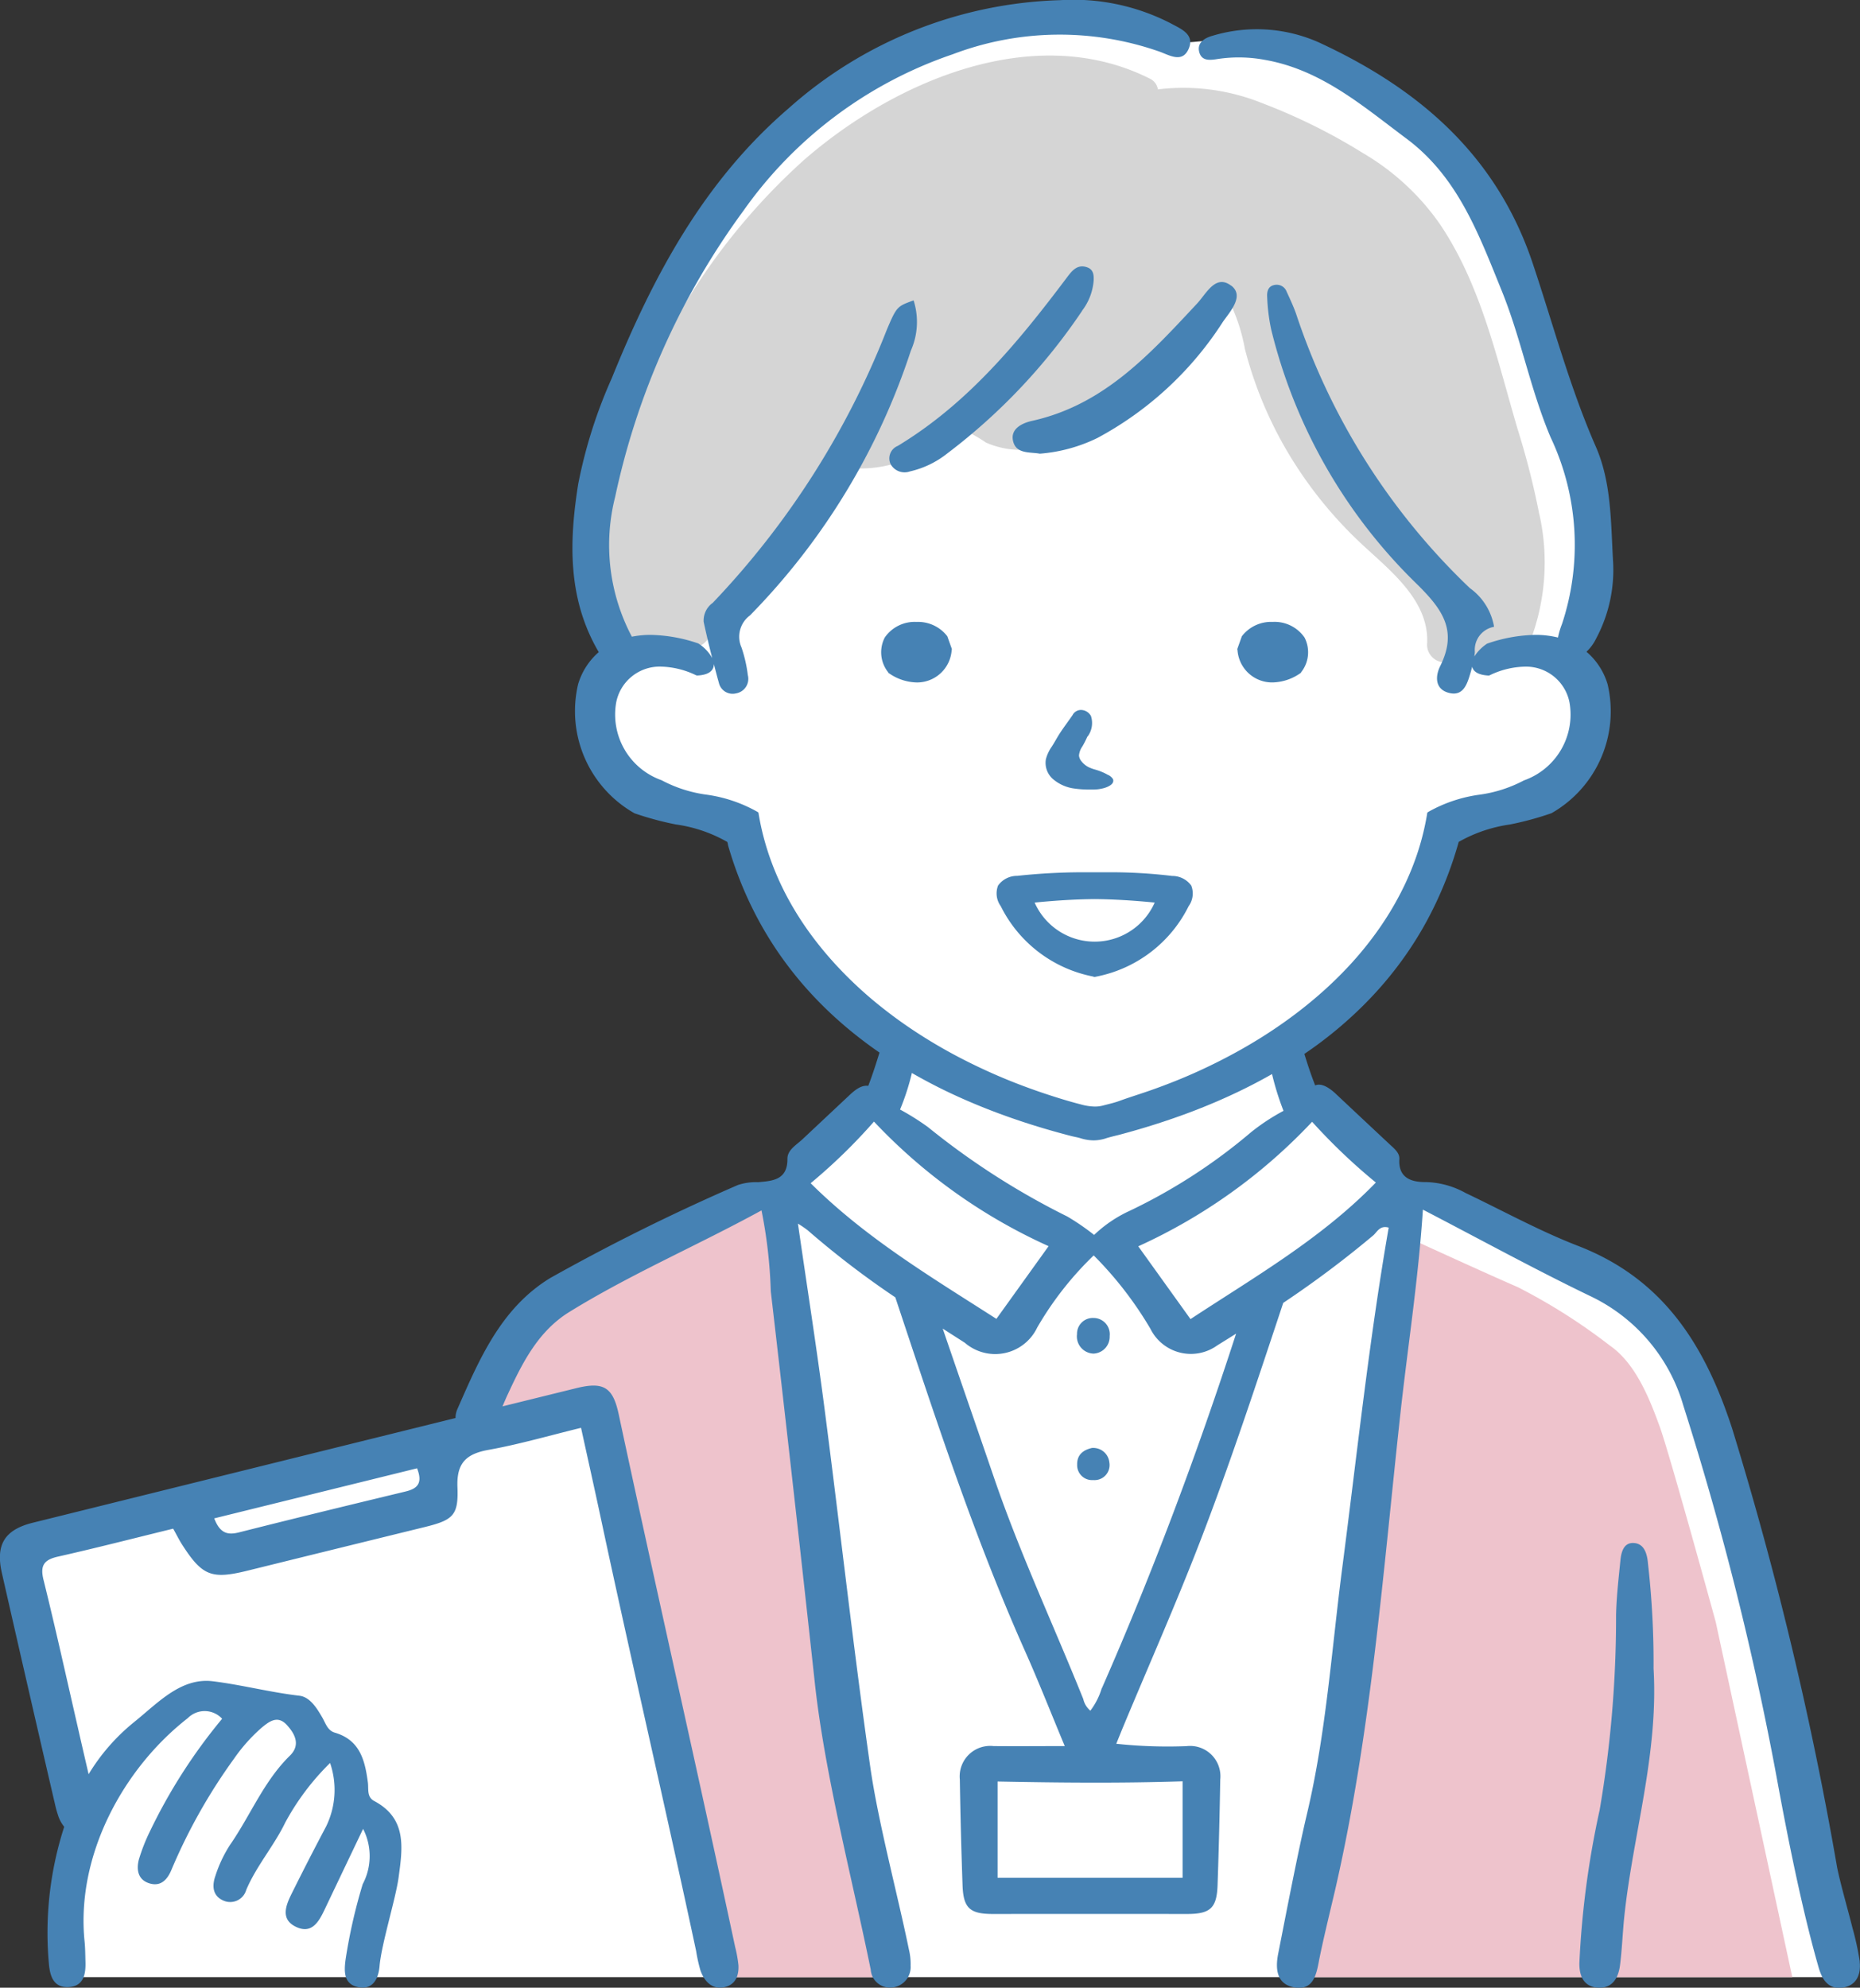 <svg id="グループ_8192" data-name="グループ 8192" xmlns="http://www.w3.org/2000/svg" xmlns:xlink="http://www.w3.org/1999/xlink" width="102" height="109" viewBox="0 0 102 109">
  <rect x="0" y="0" width="102" height="109" fill="#333333" stroke="none"/>
  <defs>
    <style>
      .cls-1 {
        fill: none;
      }

      .cls-2 {
        clip-path: url(#clip-path);
      }

      .cls-3 {
        fill: #fff;
      }

      .cls-4 {
        fill: #eec3cc;
      }

      .cls-5 {
        fill: #d5d5d5;
      }

      .cls-6 {
        fill: #8e9eb2;
      }

      .cls-7 {
        fill: #4682b4;
      }
    </style>
    <clipPath id="clip-path">
      <rect id="長方形_3205" data-name="長方形 3205" class="cls-1" width="102" height="109"/>
    </clipPath>
  </defs>
  <g id="グループ_8191" data-name="グループ 8191" class="cls-2">
    <path id="パス_5219" data-name="パス 5219" class="cls-3" d="M64.6,3.573a23.256,23.256,0,0,0-4.871-.581A29.215,29.215,0,0,0,51.7,4.811a41.744,41.744,0,0,0-6.434,3.735,48.721,48.721,0,0,0-6.113,7.66A70.931,70.931,0,0,0,35.471,24.3a48,48,0,0,0-1.433,4.924,10.9,10.9,0,0,0-.239,4.317c.335,1.772,1.051,2.319,1.289,3.242s.812.131.1,1.509-1.385.516-1.242,2.287.143,2.346.812,3.4a4.721,4.721,0,0,0,3.057,2.25c1.481.335,4.059.718,4.059.862a25.13,25.13,0,0,0,1.576,4.183,21.423,21.423,0,0,0,2.961,4.267,36.247,36.247,0,0,0,2.961,2.8,4.605,4.605,0,0,1,1.242,1.2,6.406,6.406,0,0,1-.573,2.346c-.423.479-1.1.273-2.245,1.6s-1.046,1.611-1.932,2.569-.217.99-1.7,1.261a7.058,7.058,0,0,0-2.245.654,108.424,108.424,0,0,0-9.982,5.027c-1.242.958-2.913,2.25-3.486,3.878s-1.46,3.776-1.46,3.776L2.756,87.018l-.621,1.053L5.947,102.4A11.951,11.951,0,0,0,5,104.685c-.143.766.1,5.7.1,5.7h96.951L97.94,89.867s-2.866-9.312-3.677-11.994-1.624-3.112-3.1-4.4-11.606-6.08-11.606-6.08l-1.481.143-1-2.2L73.4,62.312l-.684.5-1.236-3.467s3.391-2.586,4.68-3.807,3.3-3.7,3.534-4.9.239-3.023,1.289-3.5,4.352-1.005,5.065-1.532a5.16,5.16,0,0,0,2.194-2.729,6.623,6.623,0,0,0,.143-3.16,6.257,6.257,0,0,0-1.06-1.849s1.777-3.034,1.729-5.332a14.182,14.182,0,0,0-1.1-5.985c-.907-2.107-2.579-4.548-2.866-6.368a17.394,17.394,0,0,0-3.534-8.714C78.884,8.21,78.645,7.683,75.971,6.1s-4.443-1.554-6.256-1.867-3.439.335-4.107-.1a7.154,7.154,0,0,0-1-.568" transform="translate(-1.404 -1.963)"/>
    <path id="パス_5220" data-name="パス 5220" class="cls-4" d="M92.323,190.37a36.369,36.369,0,0,0-7.01,3.289c-2.876,1.892-5.168,2.793-6.291,4.28A10.026,10.026,0,0,0,77,201.452c-.314,1.172-.494,2.118-.494,2.118l6.516-1.261,6.561,31.141h9.74s-3.539-18.617-3.584-19.7-3.415-23.381-3.415-23.381" transform="translate(-50.31 -125.025)"/>
    <path id="パス_5221" data-name="パス 5221" class="cls-4" d="M214.078,198.369c-.183.038-1.133.415-1.133.415L211.921,207l-4.54,31.7h27.28l-4.2-19.482s-2.522-9.2-3.071-10.709-1.316-3.469-2.742-4.449a31.827,31.827,0,0,0-5.045-3.2c-1.828-.792-5.521-2.489-5.521-2.489" transform="translate(-136.374 -130.278)"/>
    <path id="パス_5222" data-name="パス 5222" class="cls-5" d="M147.578,34.04a43,43,0,0,0-1.181-4.652c-1.14-3.852-2-7.918-4.287-11.294a13.388,13.388,0,0,0-4.2-3.869,31.906,31.906,0,0,0-5.56-2.752,11.543,11.543,0,0,0-5.688-.743.785.785,0,0,0-.4-.568c-6.389-3.244-14.111.163-19.026,4.455a34.9,34.9,0,0,0-6.622,8.062,29.732,29.732,0,0,0-4.3,9.736,12.826,12.826,0,0,0,.127,5.708,8.711,8.711,0,0,0,1.156,2.662c.406.585,1.154.472,1.791.489l1.772.049a.961.961,0,0,0,.921-.686,6.394,6.394,0,0,1,1.616-2.515l2.255-2.708c.744-.895,1.484-1.792,2.233-2.683a4.058,4.058,0,0,1,.916-.9,2.84,2.84,0,0,1,1.285-.314,6.658,6.658,0,0,0,2.921-.689c.711-.405,1.318-.983,2.062-1.333a1.483,1.483,0,0,1,.378-.116c.01,0,.084,0,.1,0a.408.408,0,0,0,.085,0l.063.019a8.316,8.316,0,0,1,1.24.7,4.671,4.671,0,0,0,3.194.213,12.8,12.8,0,0,0,5.293-3.231,29.358,29.358,0,0,0,2.05-2.139c.629-.716,1.2-1.513,1.883-2.177a1.132,1.132,0,0,1,.744-.387l-.015-.011.019.01.093.052c.007.013.129.111.137.12l.031.036c.028.039.055.081.08.122a10.015,10.015,0,0,1,.69,2.264,21.872,21.872,0,0,0,2.265,5.517,22.747,22.747,0,0,0,4.245,5.274c1.57,1.454,3.644,3.087,3.478,5.432a.973.973,0,0,0,.978.957l3.409-.148a.972.972,0,0,0,.854-.532.72.72,0,0,0,.362-.348,12.1,12.1,0,0,0,.557-7.086" transform="translate(-63.164 -5.828)"/>
    <path id="パス_5223" data-name="パス 5223" class="cls-6" d="M196.285,48.221c-.121.02.089.062,0,0" transform="translate(-129.051 -31.669)"/>
    <path id="パス_5224" data-name="パス 5224" class="cls-6" d="M196.357,48.218h0" transform="translate(-129.124 -31.667)"/>
    <path id="パス_5225" data-name="パス 5225" class="cls-7" d="M101.986,214.571a15.032,15.032,0,0,0-.4-1.847c-.2-.817-.689-2.519-.846-3.343a194.578,194.578,0,0,0-5.756-24.052c-1.493-4.566-3.767-8.19-8.443-10-2.114-.817-4.115-1.925-6.167-2.9a4.712,4.712,0,0,0-2.149-.6c-.707.009-1.557-.145-1.486-1.261.022-.345-.294-.588-.542-.82q-1.476-1.38-2.948-2.763c-.326-.307-.779-.615-1.126-.456-.461-1.168-.784-2.387-1.143-3.594A8.723,8.723,0,0,1,69.47,164.3c.01.091.018.182.034.273a15.119,15.119,0,0,0,.882,3.349,11.508,11.508,0,0,0-1.775,1.168,30.584,30.584,0,0,1-6.659,4.314A7.106,7.106,0,0,0,60,174.727a12.941,12.941,0,0,0-1.472-1.011,41.111,41.111,0,0,1-7.636-4.9,13.676,13.676,0,0,0-1.534-.965,13.087,13.087,0,0,0,.876-3.216c-.034-.015-.068-.028-.1-.044a12.569,12.569,0,0,1-1.553-.99c-.315.987-.594,1.987-.967,2.951-.344-.046-.661.163-1.029.509q-1.289,1.209-2.578,2.419c-.335.315-.829.583-.825,1.071.01,1.169-.823,1.214-1.611,1.284a3.112,3.112,0,0,0-1.11.156,113.005,113.005,0,0,0-10.289,5.1c-2.7,1.649-3.887,4.448-5.091,7.191a1.187,1.187,0,0,0-.1.485Q13.39,187.636,1.8,190.509c-1.543.383-2.048,1.2-1.7,2.744q1.458,6.415,2.946,12.823c.035.151.08.3.128.448a1.929,1.929,0,0,0,.347.66,18.864,18.864,0,0,0-.839,7.518c.059.675.258,1.311,1.077,1.271s.948-.692.928-1.373c-.011-.377-.011-.756-.049-1.13-.48-4.711,2.117-9.487,5.664-12.249a1.3,1.3,0,0,1,1.879.038,29.863,29.863,0,0,0-3.976,6.21,10.059,10.059,0,0,0-.591,1.514c-.143.564-.048,1.133.622,1.314.6.161.941-.229,1.155-.729a30.7,30.7,0,0,1,3.444-6.121,9.257,9.257,0,0,1,1.5-1.686c.439-.367.9-.715,1.409-.146.455.5.735,1.1.153,1.668-1.436,1.406-2.163,3.28-3.283,4.893a7.114,7.114,0,0,0-.8,1.693c-.192.543-.172,1.121.478,1.378a.915.915,0,0,0,1.214-.61c.565-1.322,1.521-2.41,2.14-3.693a13.683,13.683,0,0,1,2.455-3.26,4.556,4.556,0,0,1-.221,3.488q-.97,1.832-1.892,3.689c-.328.662-.621,1.423.285,1.828.818.366,1.2-.282,1.507-.922.679-1.427,1.36-2.853,2.132-4.471a3.286,3.286,0,0,1-.022,3.034,29.546,29.546,0,0,0-.937,4.119c-.089.652-.117,1.363.689,1.527.821.167,1.116-.488,1.172-1.15.1-1.2.888-3.7,1.046-4.874.216-1.607.471-3.221-1.339-4.182-.415-.22-.3-.655-.347-1.014-.158-1.209-.432-2.331-1.811-2.734-.412-.121-.51-.531-.7-.85-.3-.519-.679-1.111-1.245-1.176-1.6-.185-3.172-.6-4.749-.793-1.761-.216-3.032,1.213-4.337,2.257A10.982,10.982,0,0,0,4.86,204.3c-.2-.861-.4-1.72-.594-2.58-.618-2.686-1.211-5.377-1.873-8.051-.2-.788-.01-1.123.781-1.3,2.111-.476,4.208-1.017,6.322-1.534.2.356.334.632.5.888,1.094,1.7,1.608,1.9,3.565,1.418q4.857-1.2,9.715-2.391c1.569-.387,1.872-.634,1.81-2.194-.052-1.323.478-1.826,1.716-2.045,1.665-.3,3.3-.776,5.062-1.206.387,1.767.758,3.423,1.112,5.083,1.588,7.439,3.615,16.174,5.2,23.614a8.388,8.388,0,0,0,.231,1.043c.191.564.606,1.054,1.251.946s.866-.6.838-1.208a6.894,6.894,0,0,0-.181-1.007c-1.993-9.337-4.39-19.881-6.387-29.217-.315-1.473-.82-1.8-2.317-1.431l-4.055,1c.066-.156.133-.312.2-.466.833-1.808,1.7-3.62,3.464-4.71,3.363-2.077,7-3.634,10.54-5.571a26.473,26.473,0,0,1,.509,4.435q1.245,10.722,2.413,21.454c.537,4.993,2.073,10.85,3.069,15.753a1.055,1.055,0,0,0,1.128.977,1.127,1.127,0,0,0,1.058-1.2,3.341,3.341,0,0,0-.091-.875c-.616-3.008-1.69-6.994-2.122-10.028-.929-6.541-1.659-13.111-2.51-19.663-.433-3.329-.953-6.646-1.456-10.127a6.124,6.124,0,0,1,.529.36,48.76,48.76,0,0,0,4.811,3.683c2.177,6.541,4.306,13.1,7.118,19.408.734,1.647,1.394,3.327,2.174,5.2-1.422,0-2.661.012-3.9,0a1.673,1.673,0,0,0-1.854,1.832q.047,2.9.149,5.808c.045,1.257.41,1.568,1.676,1.567q5.315-.005,10.629,0c1.268,0,1.634-.311,1.679-1.565q.1-2.9.148-5.808a1.663,1.663,0,0,0-1.851-1.831,26.637,26.637,0,0,1-3.851-.13c.146-.36.259-.644.376-.926,1.416-3.4,2.909-6.768,4.232-10.2,1.657-4.3,3.094-8.679,4.548-13.052a56.449,56.449,0,0,0,4.928-3.694c.22-.186.363-.574.855-.433-1.078,6.194-1.736,12.429-2.545,18.644-.586,4.5-.881,9.048-1.932,13.489-.523,2.208-1.143,5.457-1.583,7.684-.169.856-.084,1.718.961,1.858.923.124,1.121-.641,1.263-1.4.185-.991.671-2.977.9-3.961,1.966-8.56,2.615-17.3,3.565-26,.405-3.714.991-7.407,1.247-11.3,3.17,1.646,6.148,3.281,9.205,4.754a9.6,9.6,0,0,1,5.08,6,168.326,168.326,0,0,1,5.149,20.563c.576,3.146,1.384,7.186,2.274,10.263.2.681.553,1.192,1.314,1.081s1.008-.729.93-1.42M22.228,188.8c-3.043.733-6.084,1.47-9.118,2.238-.633.161-1.05.051-1.361-.768l11.122-2.745c.336.849-.011,1.123-.643,1.275m25.7-20.288a30.17,30.17,0,0,0,9.576,6.831l-2.863,3.987c-3.544-2.275-7.137-4.408-10.186-7.439a30.608,30.608,0,0,0,3.473-3.38M64.852,204.69v5.289H54.706V204.7c3.365.066,6.738.1,10.145-.011m-4.43-5.113a3.874,3.874,0,0,1-.627,1.241,1.17,1.17,0,0,1-.388-.637c-1.628-4.053-3.485-8.012-4.9-12.153-.933-2.723-1.878-5.441-2.809-8.164q.606.39,1.212.777a2.551,2.551,0,0,0,3.968-.831,17.967,17.967,0,0,1,3.1-3.959,20.107,20.107,0,0,1,3.113,4.028,2.475,2.475,0,0,0,3.664.906q.518-.32,1.032-.644c-2.142,6.6-4.569,13.086-7.357,19.437m4.857-20.234-2.865-3.992a30.229,30.229,0,0,0,9.534-6.829,32.252,32.252,0,0,0,3.495,3.332c-2.992,3.083-6.628,5.162-10.164,7.489" transform="translate(0 -107.006)"/>
    <path id="パス_5226" data-name="パス 5226" class="cls-7" d="M256.707,247.583c-.051-.505-.211-1.089-.844-1.077-.492.01-.621.518-.663.947-.1,1.005-.218,2.012-.239,3.02a62.656,62.656,0,0,1-.9,10.674,49.426,49.426,0,0,0-1.112,8.4c-.01.708.249,1.3,1.025,1.344s1.108-.521,1.2-1.207c.107-.791.152-1.867.235-2.661.47-4.511,1.885-8.91,1.608-13.633a48.07,48.07,0,0,0-.311-5.8" transform="translate(-166.338 -161.891)"/>
    <path id="パス_5227" data-name="パス 5227" class="cls-7" d="M173.371,210.554a.866.866,0,0,0-.882.888.943.943,0,0,0,.907,1.067.927.927,0,0,0,.885-.962.893.893,0,0,0-.91-.992" transform="translate(-113.427 -138.28)"/>
    <path id="パス_5228" data-name="パス 5228" class="cls-7" d="M173.347,231.313c-.5.109-.843.381-.829.92a.818.818,0,0,0,.882.845.827.827,0,0,0,.885-.962.888.888,0,0,0-.938-.8" transform="translate(-113.448 -151.914)"/>
    <path id="パス_5229" data-name="パス 5229" class="cls-7" d="M164.894,145.08l.087.021.094-.021a7.19,7.19,0,0,0,5.061-3.864,1.186,1.186,0,0,0,.143-1.127,1.279,1.279,0,0,0-1.048-.529,28.225,28.225,0,0,0-3.716-.2h-.59l-.164,0a33.9,33.9,0,0,0-4.027.195,1.277,1.277,0,0,0-1.048.529,1.185,1.185,0,0,0,.143,1.127,7.19,7.19,0,0,0,5.064,3.864m.087-4.246c1.051.01,2.13.075,3.294.191a3.6,3.6,0,0,1-6.584,0c1.163-.116,2.242-.181,3.29-.191" transform="translate(-104.952 -91.525)"/>
    <path id="パス_5230" data-name="パス 5230" class="cls-7" d="M200.105,102.677h0a2.752,2.752,0,0,0,1.5-.486l.053-.036.033-.055a1.759,1.759,0,0,0,.171-1.888,1.994,1.994,0,0,0-1.746-.854,2.021,2.021,0,0,0-1.669.761l-.023.032-.247.693.012.071a1.9,1.9,0,0,0,1.91,1.762" transform="translate(-130.325 -65.254)"/>
    <path id="パス_5231" data-name="パス 5231" class="cls-7" d="M143.075,99.359a1.993,1.993,0,0,0-1.746.854,1.759,1.759,0,0,0,.171,1.888l.033.055.053.036a2.754,2.754,0,0,0,1.5.486,1.9,1.9,0,0,0,1.91-1.762l.012-.071-.247-.693-.023-.032a2.021,2.021,0,0,0-1.669-.761" transform="translate(-92.809 -65.254)"/>
    <path id="パス_5232" data-name="パス 5232" class="cls-7" d="M169.751,114.883a1.237,1.237,0,0,0,.188-1.132.635.635,0,0,0-.557-.331.521.521,0,0,0-.454.289l-.382.537c-.106.149-.213.3-.312.452-.08.125-.155.253-.229.38-.063.108-.126.216-.21.349a2.1,2.1,0,0,0-.328.7,1.181,1.181,0,0,0,.378,1.074,2.247,2.247,0,0,0,1.2.531,5.575,5.575,0,0,0,.7.053l.074,0c.06,0,.121,0,.181,0a2.241,2.241,0,0,0,.7-.093c.35-.115.512-.279.452-.469a.607.607,0,0,0-.294-.249l-.031-.017a3.026,3.026,0,0,0-.387-.178c-.086-.034-.176-.061-.265-.088a2.246,2.246,0,0,1-.327-.116,1.171,1.171,0,0,1-.435-.347.568.568,0,0,1-.129-.309,1,1,0,0,1,.186-.5,5.285,5.285,0,0,0,.276-.545" transform="translate(-110.113 -74.488)"/>
    <path id="パス_5233" data-name="パス 5233" class="cls-7" d="M147.3,35.738a2.488,2.488,0,0,0,.531-.731,7.975,7.975,0,0,0,.92-4.276c-.12-2.108-.085-4.28-.942-6.237-1.431-3.265-2.338-6.7-3.462-10.055-1.991-5.949-6.27-9.6-11.761-12.129a8.388,8.388,0,0,0-5.788-.351c-.413.111-.894.372-.729.924.147.492.623.411,1.027.349a7.747,7.747,0,0,1,2.522.043c3.125.535,5.413,2.543,7.814,4.332,2.813,2.1,3.955,5.233,5.208,8.316,1.068,2.628,1.575,5.418,2.684,8.047a13.789,13.789,0,0,1,.63,10.249,4.3,4.3,0,0,0-.22.742,5.127,5.127,0,0,0-1.233-.146,8.466,8.466,0,0,0-2.654.481,2.375,2.375,0,0,0-.7.706c.012-.084.022-.168.028-.252a1.282,1.282,0,0,1,1.054-1.377A3.285,3.285,0,0,0,140.9,32.25a36.72,36.72,0,0,1-9.53-15.047c-.147-.412-.333-.81-.516-1.209a.583.583,0,0,0-.687-.362c-.347.074-.4.388-.38.662a10.246,10.246,0,0,0,.22,1.776,29.077,29.077,0,0,0,7.909,13.881c1.466,1.431,2.341,2.6,1.36,4.574-.281.566-.294,1.277.488,1.474s.993-.5,1.165-1.076q.055-.186.1-.376c0,.01,0,.021,0,.031.085.282.379.439.9.468l.047-.009.023-.011a4.611,4.611,0,0,1,1.9-.468,2.43,2.43,0,0,1,2.466,1.961,3.828,3.828,0,0,1-2.5,4.277,7.274,7.274,0,0,1-2.437.783,7.841,7.841,0,0,0-2.784.932l-.074.047-.014.084a14.334,14.334,0,0,1-.553,2.214,15.261,15.261,0,0,1-.9,2.118,16.939,16.939,0,0,1-1.213,2,18.984,18.984,0,0,1-1.5,1.866,21.494,21.494,0,0,1-1.768,1.722,24.416,24.416,0,0,1-2.007,1.567c-.7.493-1.449.964-2.219,1.4s-1.577.845-2.4,1.22-1.69.72-2.564,1.028c-.263.093-.525.18-.786.266-.3.1-.608.2-.913.311-.263.1-.509.158-.769.225l-.176.045a1.734,1.734,0,0,1-.45.057,3,3,0,0,1-.761-.115c-.65-.167-1.341-.377-2.176-.659-.878-.3-1.745-.633-2.579-1s-1.648-.765-2.424-1.19-1.534-.889-2.243-1.371a25.056,25.056,0,0,1-2.036-1.54,22.131,22.131,0,0,1-1.8-1.7,19.574,19.574,0,0,1-1.543-1.842,17.229,17.229,0,0,1-1.257-1.974,15.534,15.534,0,0,1-.946-2.1,14.473,14.473,0,0,1-.61-2.2q-.033-.175-.063-.351l-.014-.084-.073-.046a7.838,7.838,0,0,0-2.786-.933,7.294,7.294,0,0,1-2.448-.789,3.821,3.821,0,0,1-2.491-4.27,2.43,2.43,0,0,1,2.466-1.961,4.647,4.647,0,0,1,1.922.478l.048.009h.025c.5-.027.79-.184.874-.466a.536.536,0,0,0,.02-.164c.091.346.178.694.277,1.038a.773.773,0,0,0,.94.572.808.808,0,0,0,.646-1,7.524,7.524,0,0,0-.345-1.511,1.453,1.453,0,0,1,.465-1.766,37.221,37.221,0,0,0,8.818-14.511,3.884,3.884,0,0,0,.152-2.763c-.891.328-.922.315-1.474,1.625a45.966,45.966,0,0,1-9.538,14.96,1.192,1.192,0,0,0-.5,1.042c.142.665.3,1.326.468,1.986a2.271,2.271,0,0,0-.763-.8,8.507,8.507,0,0,0-2.63-.47,5.284,5.284,0,0,0-1.012.1,10.735,10.735,0,0,1-.918-7.662,40.984,40.984,0,0,1,7.042-15.705,23.167,23.167,0,0,1,11.471-8.572,16.535,16.535,0,0,1,11.355-.14c.543.2,1.233.628,1.579-.147.356-.8-.408-1.1-.961-1.4A11.652,11.652,0,0,0,118.43.009a23.386,23.386,0,0,0-14.9,5.943c-4.663,4.01-7.436,9.236-9.687,14.792a26.717,26.717,0,0,0-1.839,5.8c-.506,3.185-.578,6.32,1.127,9.216A3.732,3.732,0,0,0,92,37.518,6.439,6.439,0,0,0,95.093,44.6a17.174,17.174,0,0,0,2.266.611,7.869,7.869,0,0,1,2.821.96.789.789,0,0,1,.036.148c.006.033.012.062.017.078q.04.137.082.274.083.272.173.542c.12.357.25.713.386,1.058a20.448,20.448,0,0,0,.926,2.015,19.846,19.846,0,0,0,1.13,1.88,20.058,20.058,0,0,0,1.332,1.744,20.987,20.987,0,0,0,1.532,1.608,22.534,22.534,0,0,0,1.729,1.472c.6.464,1.251.913,1.923,1.335s1.381.823,2.115,1.2,1.508.731,2.305,1.061,1.631.639,2.492.924,1.758.548,2.678.786c.075.02.15.035.226.052a3.224,3.224,0,0,1,.343.087,2.414,2.414,0,0,0,.632.1l.075,0a2.246,2.246,0,0,0,.679-.127c.156-.047.314-.086.472-.126.1-.024.2-.048.294-.074.458-.123.913-.252,1.351-.385.881-.266,1.744-.56,2.563-.872s1.62-.652,2.377-1.01,1.5-.746,2.187-1.147,1.367-.835,2-1.283,1.236-.926,1.8-1.421a21.467,21.467,0,0,0,1.606-1.558,20.077,20.077,0,0,0,1.408-1.694,19.716,19.716,0,0,0,1.207-1.829,20.082,20.082,0,0,0,1-1.964,21.035,21.035,0,0,0,.8-2.1q.124-.387.234-.778a7.963,7.963,0,0,1,2.807-.954,16.851,16.851,0,0,0,2.283-.62,6.434,6.434,0,0,0,3.074-7.072,3.73,3.73,0,0,0-1.158-1.78" transform="translate(-60.296 0)"/>
    <path id="パス_5234" data-name="パス 5234" class="cls-7" d="M174.178,45.26c-.86-.659-1.367.431-1.87.97-2.575,2.758-5.1,5.563-9.051,6.438-.527.117-1.2.422-1.046,1.1.16.731.936.6,1.467.7a8.72,8.72,0,0,0,3.161-.862,18.64,18.64,0,0,0,6.884-6.373c.393-.563,1.187-1.418.454-1.98" transform="translate(-106.657 -29.589)"/>
    <path id="パス_5235" data-name="パス 5235" class="cls-7" d="M152.992,44.987a3.115,3.115,0,0,0,.634-1.665c0-.19.033-.558-.327-.7-.59-.233-.9.23-1.181.6-2.636,3.5-5.4,6.862-9.237,9.182a.739.739,0,0,0-.385,1.011.878.878,0,0,0,1.052.388,5.112,5.112,0,0,0,2.049-.986,32.565,32.565,0,0,0,7.4-7.829" transform="translate(-93.65 -27.951)"/>
  </g>
</svg>
